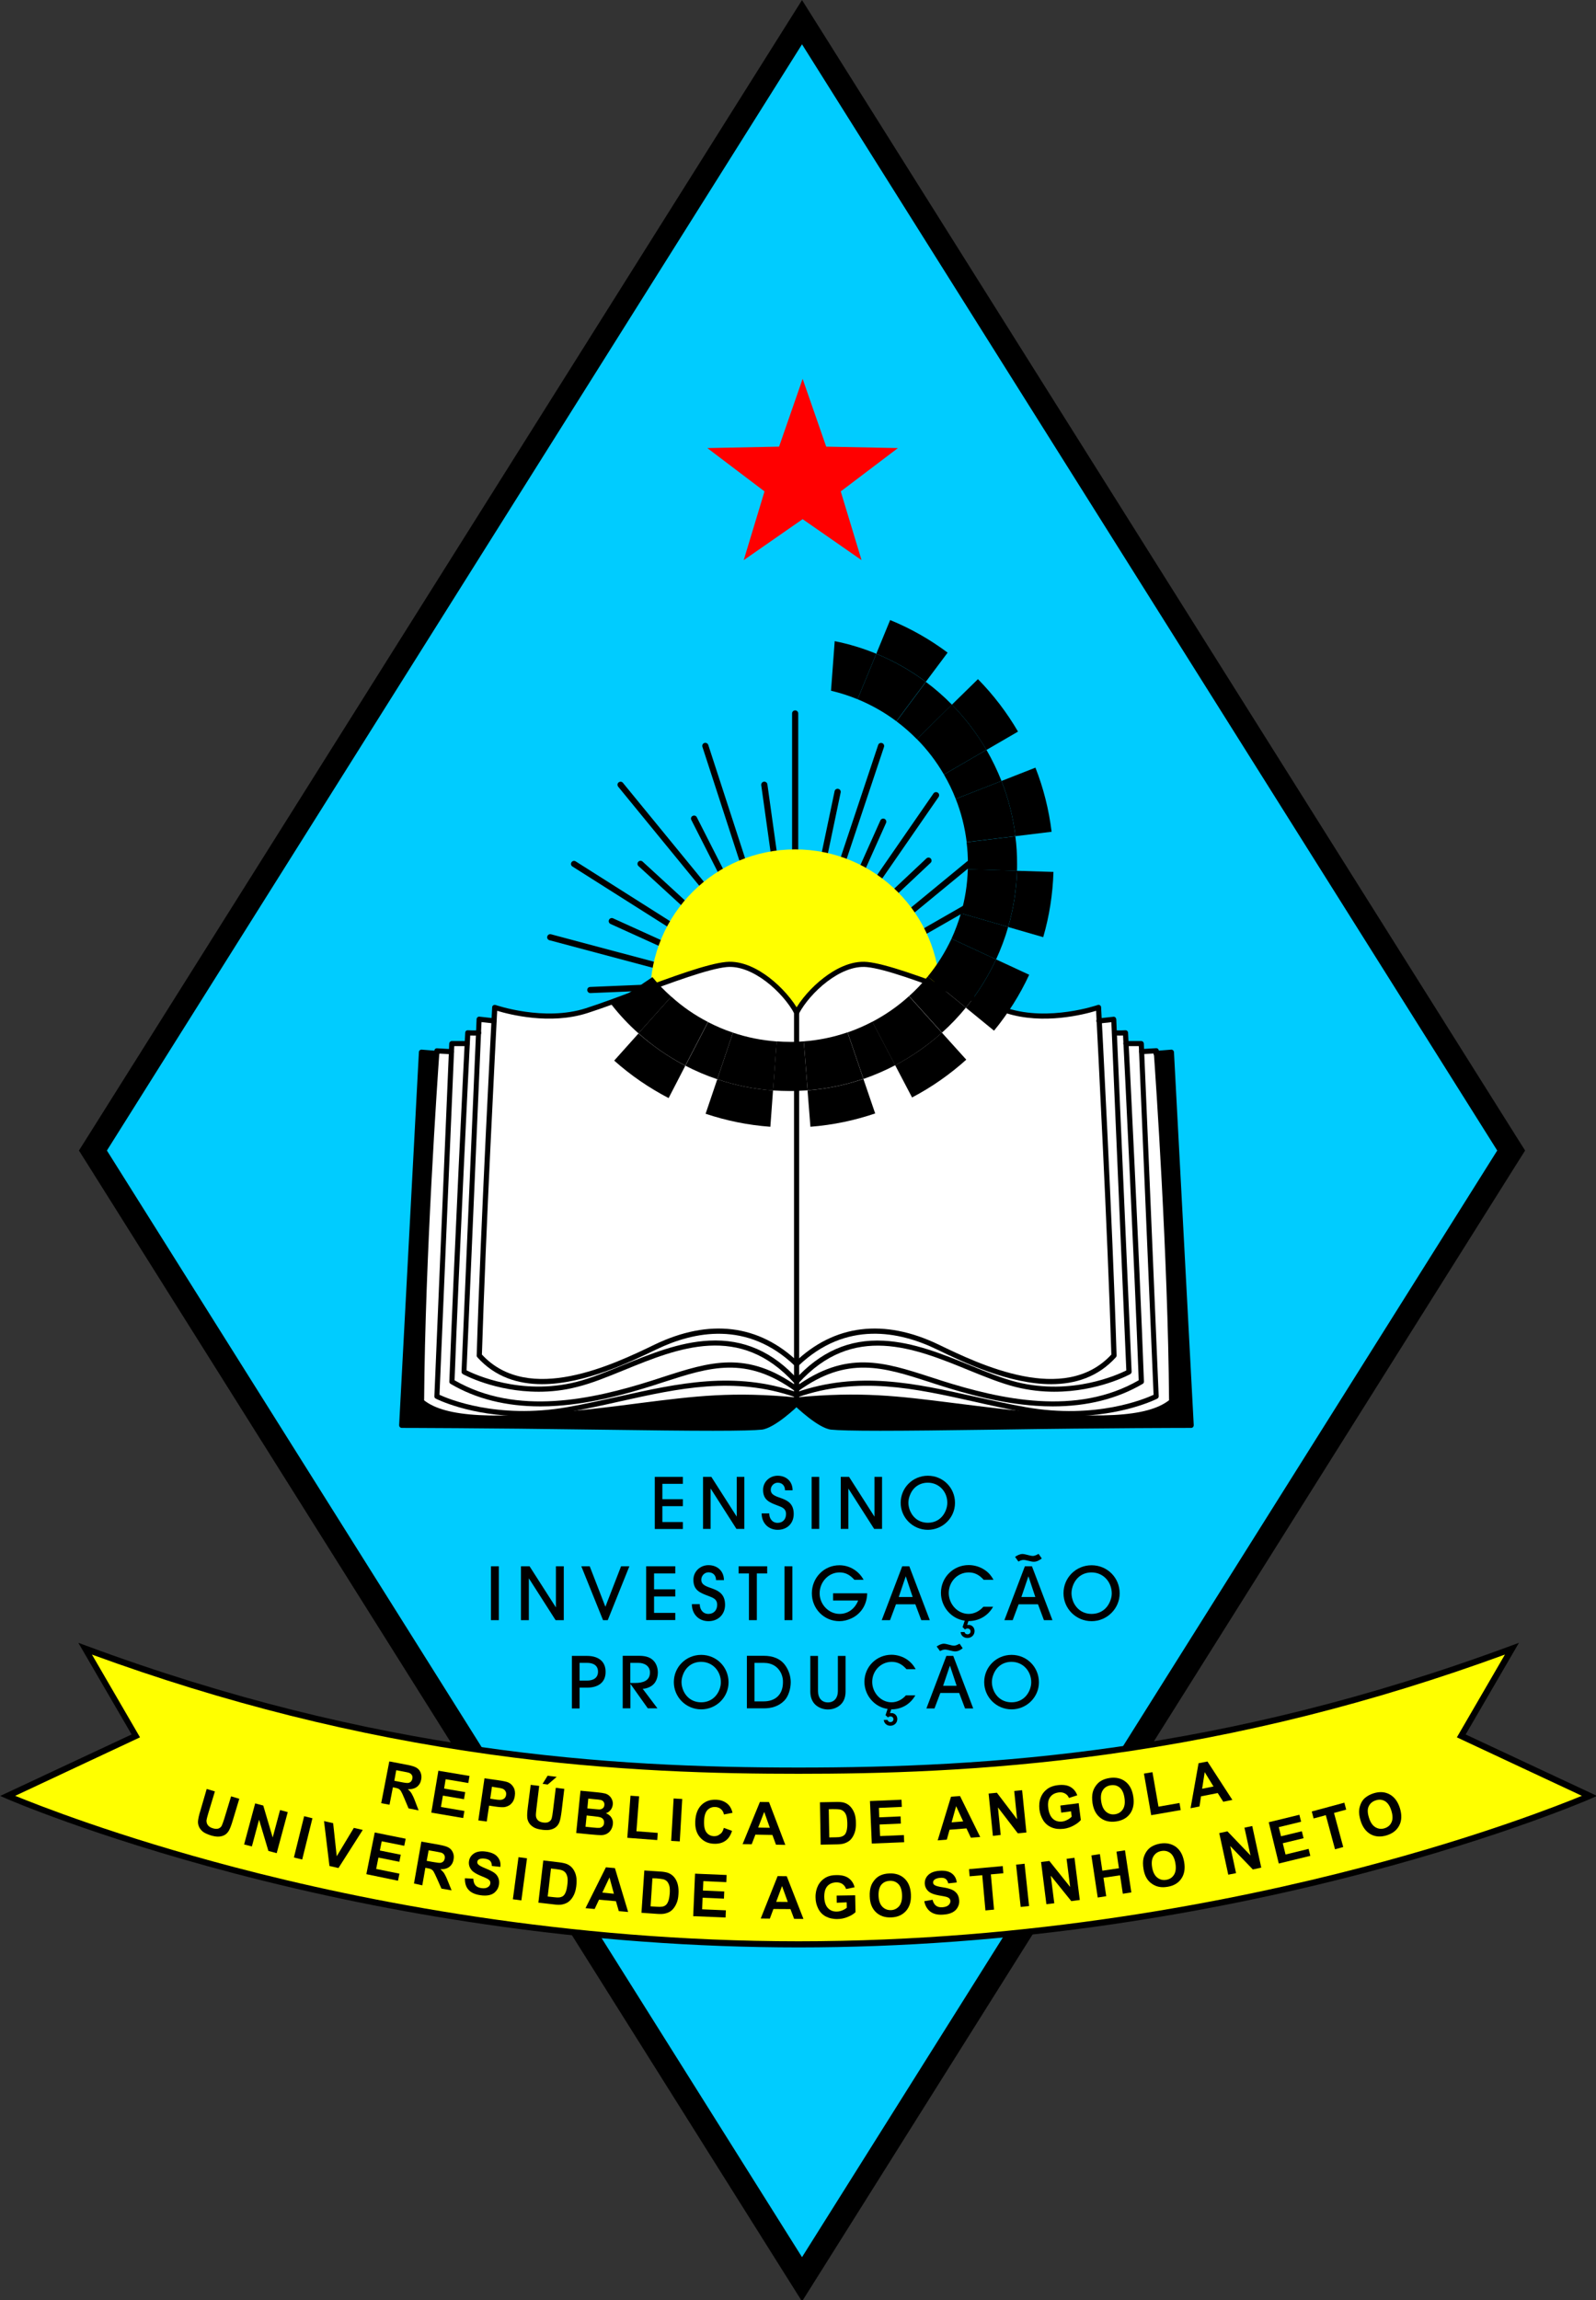 <?xml version="1.0" encoding="UTF-8"?>
<svg id="svg1456" width="245.083" height="353.146" version="1.1" viewBox="0 0 245.083 353.146" xmlns="http://www.w3.org/2000/svg" xmlns:cc="http://creativecommons.org/ns#" xmlns:rdf="http://www.w3.org/1999/02/22-rdf-syntax-ns#">
 <rect x="0" y="0" width="245.083" height="353.146" fill="#333333" stroke="none"/>
 <!-- Generator: Sketch 42 (36781) - http://www.bohemiancoding.com/sketch -->
 <g id="Symbols" transform="matrix(.667 0 0 .667 -74.793 -20.793)" fill="none" fill-rule="evenodd">
  <g id="logo-square">
   <g id="logo-plain" transform="translate(110,31)">
    <g id="logo-vector" transform="translate(2)">
     <g id="Group-2" fill-rule="nonzero">
      <g id="Container" transform="translate(18.164)">
       <polygon id="Fill" points="3.373 265 166.614 5.281 329.879 265 166.614 524.813" fill="#00ccff"/>
       <path id="Border" d="M 166.614,10.374 326.671,265 166.614,519.721 6.582,265 Z m 0,-10.185 -4.6,7.309 L 1.958,262.124 0.142,265 1.958,267.876 162.014,522.597 l 4.6,7.309 4.6,-7.309 L 331.271,267.876 333.087,265 331.271,262.124 171.214,7.497 Z" fill="#000000"/>
      </g>
      <g id="YelloBand" transform="translate(0,378.167)">
       <g id="Ribbon">
        <path id="Shape" d="m184 69.551c-104.007 0-182.089-34.162-182.089-34.162l29.511-13.816-11.653-20.087c69.33 25.651 125.309 28.08 164.232 28.08s94.925-2.428 164.232-28.08l-11.653 20.087 29.511 13.816s-78.106 34.162-182.089 34.162z" fill="#ffff00"/>
        <path id="path1152" d="m184 70.258c-23.755 0-48.123-1.792-72.421-5.352-19.438-2.829-38.899-6.79-57.795-11.765-32.2-8.464-51.945-17.022-52.157-17.117l-1.439-0.637 30.242-14.146-12.267-21.101 1.84 0.684c66.759 24.708 120.378 28.032 163.996 28.032s97.237-3.324 163.996-28.032l1.84-0.684-12.267 21.101 30.242 14.146-1.439 0.637c-0.189 0.094-19.957 8.653-52.157 17.117-18.919 4.975-38.357 8.912-57.795 11.765-24.297 3.56-48.666 5.352-72.421 5.352zm-180.367-34.893c5.119 2.098 23.377 9.313 50.506 16.433 29.629 7.78 76.195 17.046 129.838 17.046 53.619 0 100.209-9.266 129.838-17.046 27.152-7.12 45.41-14.335 50.506-16.433l-28.779-13.462 11.064-19.05c-30.525 11.152-60.578 18.696-91.835 23.011-28.331 3.914-52.723 4.432-70.816 4.432s-42.485-0.495-70.816-4.432c-31.233-4.338-61.286-11.859-91.835-23.011l11.064 19.05z" fill="#000000"/>
       </g>
       <g id="University" transform="translate(45.528,33.714)" fill="#000000">
        <path id="path1155" d="m2.194 0.071 1.887 0.566-1.533 5.069c-0.236 0.802-0.377 1.344-0.401 1.58-0.024 0.401 0.071 0.778 0.307 1.108 0.236 0.33 0.613 0.566 1.156 0.731s0.967 0.165 1.321 0.047c0.33-0.141 0.59-0.354 0.731-0.66 0.142-0.306 0.33-0.825 0.566-1.556l1.581-5.187 1.887 0.566-1.486 4.927c-0.33 1.132-0.637 1.91-0.873 2.334-0.236 0.424-0.543 0.778-0.92 1.014-0.377 0.236-0.826 0.377-1.345 0.424-0.519 0.047-1.156-0.047-1.887-0.259-0.896-0.283-1.533-0.589-1.934-0.919-0.401-0.354-0.684-0.731-0.849-1.132-0.165-0.401-0.236-0.802-0.212-1.202 0.047-0.566 0.212-1.391 0.543-2.428z"/>
        <polygon id="polygon1157" points="17.386 11.246 19.084 4.927 20.853 5.399 18.306 14.853 16.395 14.335 14.248 7.144 12.597 13.297 10.804 12.849 13.352 3.395 15.215 3.89"/>
        <polygon id="polygon1159" points="24.628 6.342 26.538 6.814 24.179 16.315 22.269 15.843"/>
        <polygon id="polygon1161" points="32.53 18.272 30.454 17.8 29.204 7.474 31.304 7.945 32.129 15.56 36.069 9.03 38.121 9.501"/>
        <polygon id="polygon1163" points="40.881 10.091 48.005 11.529 47.675 13.156 42.485 12.118 42.061 14.24 46.873 15.207 46.543 16.834 41.73 15.867 41.211 18.484 46.566 19.569 46.236 21.195 38.947 19.686"/>
        <path id="path1165" d="m49.916 21.832 1.698-9.643 4.105 0.731c1.038 0.189 1.769 0.401 2.194 0.66 0.448 0.259 0.755 0.637 0.967 1.132s0.259 1.014 0.142 1.603c-0.118 0.731-0.448 1.273-0.944 1.674-0.519 0.401-1.203 0.589-2.076 0.566 0.377 0.33 0.684 0.66 0.896 0.99 0.212 0.354 0.495 0.919 0.826 1.768l0.849 2.098-2.335-0.401-1.038-2.334c-0.377-0.849-0.637-1.367-0.778-1.603-0.142-0.236-0.33-0.401-0.519-0.495-0.189-0.118-0.519-0.212-0.967-0.283l-0.401-0.071-0.708 4.032zm2.925-5.21 1.439 0.259c0.944 0.165 1.533 0.236 1.769 0.189 0.236-0.047 0.448-0.141 0.613-0.306 0.165-0.165 0.283-0.401 0.33-0.684 0.047-0.33 0.024-0.613-0.118-0.825-0.142-0.236-0.354-0.401-0.661-0.519-0.165-0.047-0.637-0.141-1.415-0.283l-1.51-0.259z"/>
        <path id="path1167" d="m61.64 20.629 1.934 0.094c0.024 0.66 0.189 1.155 0.472 1.509 0.307 0.354 0.755 0.566 1.345 0.66 0.637 0.094 1.132 0.024 1.486-0.189 0.354-0.212 0.566-0.495 0.613-0.872 0.024-0.236 0-0.424-0.118-0.613-0.118-0.189-0.33-0.354-0.637-0.519-0.212-0.118-0.708-0.33-1.51-0.66-1.014-0.424-1.698-0.849-2.052-1.297-0.519-0.613-0.708-1.32-0.59-2.075 0.071-0.495 0.283-0.943 0.637-1.32 0.354-0.377 0.802-0.66 1.368-0.802s1.203-0.165 1.958-0.047c1.227 0.189 2.099 0.589 2.618 1.226 0.543 0.637 0.755 1.391 0.637 2.287l-1.958-0.212c0-0.519-0.142-0.896-0.377-1.155-0.236-0.259-0.637-0.424-1.179-0.519-0.566-0.094-1.038-0.047-1.392 0.141-0.236 0.118-0.354 0.306-0.401 0.542-0.024 0.236 0.024 0.448 0.212 0.637 0.212 0.236 0.778 0.542 1.698 0.919s1.581 0.707 2.005 1.014c0.425 0.306 0.731 0.684 0.92 1.155 0.189 0.448 0.236 0.99 0.142 1.603-0.094 0.566-0.307 1.061-0.708 1.485-0.377 0.448-0.873 0.731-1.463 0.872-0.59 0.141-1.321 0.165-2.17 0.024-1.227-0.189-2.123-0.613-2.689-1.273-0.566-0.637-0.826-1.509-0.802-2.617z"/>
        <polygon id="polygon1169" points="73.977 15.773 75.935 16.032 74.638 25.722 72.68 25.463"/>
        <path id="path1171" d="m79.686 16.527 3.586 0.424c0.802 0.094 1.415 0.236 1.84 0.401 0.543 0.236 1.014 0.589 1.368 1.061s0.613 1.037 0.755 1.674c0.142 0.637 0.165 1.415 0.047 2.334-0.094 0.802-0.283 1.485-0.543 2.028-0.33 0.684-0.731 1.202-1.25 1.603-0.377 0.283-0.873 0.495-1.463 0.613-0.448 0.094-1.038 0.094-1.769 0l-3.704-0.424zm1.769 1.863-0.755 6.436 1.463 0.165c0.543 0.071 0.944 0.071 1.203 0.047 0.33-0.047 0.613-0.141 0.849-0.306 0.236-0.165 0.448-0.448 0.613-0.872 0.189-0.424 0.307-1.014 0.401-1.768 0.094-0.754 0.094-1.344 0-1.745-0.094-0.424-0.236-0.754-0.448-1.014-0.212-0.259-0.495-0.448-0.849-0.566-0.259-0.094-0.802-0.189-1.604-0.283z"/>
        <path id="path1173" d="m99.218 28.386-2.147-0.189-0.661-2.287-3.892-0.354-1.014 2.145-2.099-0.189 4.694-9.407 2.076 0.189zm-3.279-4.197-1.014-3.749-1.651 3.489z"/>
        <path id="path1175" d="m102.946 18.838 3.609 0.236c0.802 0.047 1.439 0.165 1.84 0.306 0.566 0.212 1.038 0.542 1.415 0.99 0.377 0.448 0.661 1.014 0.826 1.65 0.165 0.637 0.236 1.415 0.165 2.334-0.047 0.802-0.189 1.485-0.448 2.051-0.283 0.684-0.684 1.25-1.156 1.65-0.354 0.306-0.849 0.542-1.439 0.684-0.448 0.118-1.038 0.141-1.769 0.094l-3.704-0.259zm1.864 1.792-0.425 6.46 1.463 0.094c0.543 0.047 0.944 0.024 1.203-0.024 0.33-0.047 0.59-0.165 0.826-0.354 0.212-0.165 0.425-0.472 0.59-0.919 0.165-0.424 0.259-1.014 0.33-1.768 0.047-0.754 0.024-1.344-0.094-1.745-0.118-0.424-0.283-0.731-0.495-0.99-0.236-0.236-0.519-0.424-0.873-0.519-0.283-0.071-0.802-0.141-1.604-0.212z"/>
        <polygon id="polygon1177" points="114.623 19.569 121.888 19.875 121.817 21.525 116.533 21.29 116.439 23.459 121.346 23.671 121.275 25.321 116.368 25.109 116.25 27.773 121.723 28.009 121.652 29.659 114.198 29.353"/>
        <path id="path1179" d="m139.581 29.989-2.147-0.024-0.849-2.24-3.916-0.024-0.826 2.216-2.099-0.024 3.892-9.761 2.099 0.024zm-3.609-3.914-1.321-3.654-1.345 3.631z"/>
        <path id="path1181" d="m147.247 26.264-0.024-1.65 4.27-0.071 0.071 3.89c-0.401 0.401-0.991 0.778-1.769 1.085-0.778 0.33-1.581 0.495-2.383 0.495-1.014 0.024-1.911-0.189-2.689-0.589-0.778-0.424-1.345-1.014-1.746-1.815-0.401-0.802-0.613-1.65-0.613-2.593-0.024-1.014 0.189-1.933 0.59-2.735 0.425-0.802 1.038-1.415 1.84-1.863 0.613-0.33 1.392-0.519 2.335-0.519 1.227-0.024 2.17 0.212 2.854 0.707s1.156 1.202 1.368 2.098l-1.958 0.401c-0.142-0.472-0.425-0.849-0.802-1.132-0.377-0.283-0.873-0.401-1.439-0.401-0.873 0.024-1.557 0.306-2.052 0.849-0.495 0.566-0.731 1.367-0.731 2.452 0.024 1.155 0.307 2.028 0.826 2.593 0.519 0.566 1.203 0.849 2.052 0.825 0.425 0 0.826-0.094 1.25-0.259 0.425-0.165 0.778-0.377 1.062-0.613l-0.024-1.25z"/>
        <path id="path1183" d="m154.843 24.85c-0.047-0.99 0.071-1.839 0.33-2.523 0.189-0.519 0.495-0.967 0.849-1.391 0.377-0.424 0.778-0.731 1.227-0.943 0.59-0.283 1.297-0.448 2.099-0.472 1.439-0.071 2.618 0.33 3.515 1.179 0.896 0.849 1.392 2.075 1.463 3.678 0.071 1.58-0.307 2.829-1.132 3.772-0.826 0.919-1.958 1.438-3.373 1.485-1.463 0.071-2.642-0.33-3.538-1.179-0.896-0.849-1.392-2.051-1.439-3.607zm2.029-0.141c0.047 1.108 0.354 1.933 0.873 2.476 0.543 0.542 1.203 0.802 1.982 0.778 0.778-0.024 1.415-0.354 1.911-0.943 0.472-0.589 0.684-1.462 0.637-2.593-0.047-1.132-0.33-1.957-0.849-2.476-0.519-0.519-1.179-0.778-2.005-0.731-0.826 0.047-1.463 0.354-1.934 0.919-0.448 0.589-0.661 1.438-0.613 2.57z"/>
        <path id="path1185" d="m167.393 25.911 1.911-0.33c0.165 0.637 0.425 1.085 0.802 1.367s0.873 0.401 1.463 0.354c0.637-0.047 1.109-0.212 1.415-0.495 0.307-0.283 0.448-0.613 0.425-0.967-0.024-0.236-0.094-0.424-0.236-0.566-0.142-0.141-0.401-0.283-0.731-0.377-0.236-0.071-0.778-0.165-1.604-0.306-1.085-0.189-1.84-0.472-2.288-0.802-0.637-0.495-0.991-1.132-1.038-1.91-0.024-0.495 0.071-0.967 0.33-1.415 0.259-0.448 0.637-0.802 1.156-1.085 0.519-0.259 1.156-0.424 1.911-0.472 1.227-0.094 2.17 0.118 2.831 0.613 0.661 0.495 1.038 1.179 1.132 2.075l-1.958 0.212c-0.118-0.495-0.33-0.849-0.613-1.037-0.283-0.212-0.708-0.283-1.274-0.236-0.566 0.047-1.014 0.189-1.321 0.448-0.189 0.165-0.283 0.377-0.283 0.637 0.024 0.236 0.118 0.424 0.33 0.566 0.259 0.189 0.873 0.377 1.864 0.519 0.991 0.141 1.698 0.354 2.17 0.566 0.472 0.212 0.849 0.519 1.156 0.919 0.283 0.401 0.448 0.919 0.495 1.532 0.047 0.566-0.071 1.085-0.354 1.603-0.283 0.519-0.684 0.896-1.25 1.179-0.543 0.283-1.25 0.448-2.099 0.495-1.227 0.094-2.194-0.141-2.902-0.66-0.708-0.519-1.227-1.344-1.439-2.428z"/>
        <polygon id="polygon1187" points="185.604 19.474 182.726 19.734 183.457 27.844 181.476 28.032 180.745 19.922 177.843 20.181 177.702 18.531 185.463 17.824"/>
        <polygon id="polygon1189" points="188.529 17.494 190.487 17.282 191.525 27.019 189.591 27.231"/>
        <polygon id="polygon1191" points="200.985 22.633 200.159 16.15 201.975 15.914 203.202 25.628 201.244 25.887 196.526 20.04 197.328 26.382 195.512 26.594 194.285 16.881 196.196 16.645"/>
        <polygon id="polygon1193" points="205.868 15.372 207.826 15.065 208.392 18.885 212.213 18.319 211.647 14.5 213.605 14.193 215.068 23.883 213.11 24.19 212.473 19.946 208.651 20.512 209.288 24.755 207.33 25.062"/>
        <path id="path1195" d="m217.875 18.531c-0.165-0.99-0.165-1.839 0-2.546 0.142-0.519 0.354-1.014 0.661-1.485 0.307-0.448 0.684-0.825 1.085-1.085 0.566-0.354 1.227-0.613 2.005-0.754 1.415-0.259 2.642 0 3.656 0.707 1.014 0.731 1.651 1.886 1.934 3.442 0.283 1.556 0.071 2.853-0.613 3.867-0.684 1.037-1.746 1.674-3.161 1.91-1.439 0.259-2.642 0.024-3.656-0.707-1.014-0.684-1.651-1.792-1.911-3.348zm1.982-0.401c0.189 1.085 0.59 1.886 1.203 2.358 0.613 0.472 1.297 0.637 2.076 0.495 0.778-0.141 1.368-0.519 1.769-1.179 0.401-0.66 0.495-1.532 0.307-2.641s-0.59-1.886-1.156-2.334c-0.59-0.448-1.274-0.613-2.076-0.472s-1.392 0.542-1.793 1.179c-0.401 0.637-0.519 1.485-0.33 2.593z"/>
        <polygon id="polygon1197" points="242.503 15.372 241.111 8.983 242.904 8.605 244.979 18.177 243.045 18.602 237.832 13.203 239.176 19.451 237.384 19.804 235.308 10.232 237.195 9.831"/>
        <polygon id="polygon1199" points="246.702 7.733 253.755 6.012 254.156 7.615 249.013 8.865 249.532 10.963 254.321 9.808 254.722 11.411 249.933 12.566 250.57 15.16 255.878 13.863 256.279 15.466 249.013 17.234"/>
        <polygon id="polygon1201" points="264.535 4.833 261.728 5.588 263.851 13.439 261.964 13.957 259.841 6.106 257.034 6.861 256.609 5.258 264.111 3.23"/>
        <path id="path1203" d="m267.838 7.332c-0.283-0.943-0.401-1.792-0.307-2.523 0.071-0.542 0.236-1.061 0.472-1.556 0.259-0.495 0.566-0.896 0.967-1.202 0.519-0.424 1.156-0.754 1.911-0.99 1.392-0.424 2.618-0.33 3.704 0.283 1.085 0.613 1.864 1.674 2.335 3.206 0.448 1.509 0.401 2.829-0.165 3.914-0.566 1.108-1.533 1.863-2.902 2.287-1.392 0.424-2.642 0.33-3.704-0.259-1.085-0.613-1.864-1.674-2.312-3.159zm1.934-0.66c0.33 1.061 0.802 1.792 1.463 2.193s1.368 0.495 2.123 0.259 1.297-0.684 1.604-1.367c0.33-0.684 0.307-1.58-0.024-2.664-0.33-1.085-0.802-1.792-1.439-2.193-0.637-0.377-1.345-0.472-2.123-0.212-0.778 0.236-1.321 0.684-1.651 1.367-0.33 0.684-0.283 1.556 0.047 2.617z"/>
       </g>
       <g id="Country" transform="translate(87.754,27.349)" fill="#000000">
        <path id="path1206" d="m0.142 9.714 1.864-9.619 4.081 0.778c1.038 0.189 1.769 0.424 2.194 0.684 0.425 0.259 0.755 0.637 0.944 1.132 0.189 0.495 0.236 1.037 0.118 1.603-0.142 0.731-0.472 1.273-0.991 1.674-0.519 0.377-1.203 0.566-2.076 0.519 0.377 0.33 0.661 0.66 0.873 1.014 0.212 0.354 0.495 0.943 0.802 1.768l0.802 2.098-2.312-0.448-0.991-2.358c-0.354-0.849-0.613-1.391-0.755-1.603-0.142-0.236-0.307-0.401-0.495-0.519-0.189-0.118-0.519-0.212-0.967-0.306l-0.401-0.071-0.778 4.008zm3.019-5.163 1.439 0.283c0.92 0.189 1.51 0.259 1.769 0.212 0.236-0.024 0.448-0.141 0.613-0.306s0.283-0.401 0.33-0.684c0.071-0.33 0.024-0.589-0.118-0.825s-0.354-0.401-0.661-0.519c-0.142-0.047-0.613-0.165-1.415-0.306l-1.51-0.283z"/>
        <polygon id="polygon1208" points="13.305 2.24 20.476 3.442 20.193 5.069 14.979 4.197 14.626 6.342 19.485 7.167 19.202 8.794 14.343 7.969 13.894 10.586 19.296 11.505 19.013 13.132 11.677 11.883"/>
        <path id="path1210" d="m22.505 13.674 1.415-9.69 3.137 0.448c1.179 0.165 1.958 0.33 2.312 0.495 0.543 0.236 0.944 0.613 1.25 1.155s0.401 1.202 0.283 1.957c-0.094 0.589-0.259 1.085-0.543 1.462s-0.59 0.66-0.967 0.825c-0.377 0.189-0.731 0.283-1.085 0.306-0.472 0.024-1.156-0.024-2.052-0.165l-1.274-0.189-0.543 3.654zm3.137-7.757-0.401 2.758 1.062 0.165c0.778 0.118 1.297 0.141 1.581 0.071 0.283-0.071 0.495-0.189 0.684-0.377 0.189-0.189 0.283-0.424 0.33-0.731 0.047-0.354 0-0.66-0.189-0.919-0.165-0.259-0.425-0.448-0.731-0.542-0.236-0.071-0.684-0.165-1.392-0.259z"/>
        <path id="path1212" d="m34.559 5.493 1.958 0.236-0.637 5.258c-0.094 0.825-0.142 1.391-0.118 1.627 0.024 0.401 0.189 0.754 0.472 1.037s0.708 0.448 1.25 0.519c0.566 0.071 0.991 0 1.297-0.189 0.307-0.189 0.519-0.448 0.613-0.778 0.094-0.33 0.189-0.872 0.283-1.65l0.661-5.375 1.958 0.236-0.613 5.093c-0.142 1.155-0.307 1.98-0.472 2.452-0.165 0.472-0.401 0.849-0.731 1.155-0.33 0.306-0.731 0.519-1.25 0.66-0.495 0.141-1.132 0.165-1.911 0.071-0.92-0.118-1.628-0.306-2.076-0.589-0.448-0.283-0.802-0.589-1.038-0.967-0.236-0.377-0.377-0.754-0.425-1.155-0.071-0.566-0.024-1.391 0.118-2.499zm2.736-0.236 1.156-1.863 2.099 0.259-2.076 1.768z"/>
        <path id="path1214" d="m46.024 6.837 3.892 0.377c0.778 0.071 1.345 0.165 1.722 0.259 0.377 0.094 0.708 0.259 0.967 0.495 0.283 0.236 0.495 0.519 0.661 0.896 0.165 0.354 0.236 0.754 0.189 1.179-0.047 0.448-0.212 0.872-0.495 1.226s-0.637 0.613-1.085 0.754c0.566 0.236 1.014 0.566 1.274 1.014 0.283 0.448 0.401 0.943 0.33 1.509-0.047 0.448-0.189 0.872-0.425 1.273-0.236 0.401-0.566 0.707-0.944 0.919-0.377 0.212-0.826 0.33-1.368 0.33-0.33 0-1.132-0.047-2.383-0.165l-3.326-0.33zm1.415 5.706-0.259 2.593 1.816 0.189c0.708 0.071 1.156 0.094 1.345 0.071 0.307-0.024 0.543-0.141 0.755-0.33 0.212-0.189 0.33-0.448 0.354-0.802 0.024-0.283-0.024-0.542-0.142-0.754-0.118-0.212-0.307-0.377-0.566-0.495-0.259-0.118-0.826-0.212-1.722-0.306zm0.377-3.89-0.212 2.263 1.297 0.118c0.778 0.071 1.25 0.118 1.439 0.118 0.33 0 0.613-0.094 0.826-0.283 0.212-0.165 0.33-0.424 0.354-0.731 0.024-0.306-0.024-0.542-0.189-0.754-0.142-0.212-0.377-0.354-0.708-0.424-0.189-0.047-0.755-0.118-1.675-0.189z"/>
        <polygon id="polygon1216" points="57.535 7.992 59.517 8.134 58.904 16.173 63.81 16.551 63.692 18.201 56.804 17.682"/>
        <polygon id="polygon1218" points="67.467 8.629 69.448 8.747 68.882 18.508 66.901 18.39"/>
        <path id="path1220" d="m79.026 15.395 1.887 0.684c-0.33 1.061-0.849 1.839-1.557 2.31-0.708 0.495-1.581 0.707-2.642 0.66-1.297-0.047-2.359-0.542-3.161-1.462-0.802-0.919-1.179-2.145-1.109-3.702 0.071-1.627 0.543-2.876 1.415-3.749 0.873-0.872 2.005-1.273 3.373-1.226 1.203 0.047 2.147 0.448 2.878 1.179 0.425 0.448 0.731 1.061 0.92 1.839l-1.982 0.377c-0.094-0.519-0.33-0.919-0.684-1.226s-0.802-0.472-1.321-0.495c-0.731-0.024-1.321 0.212-1.793 0.707-0.472 0.495-0.731 1.344-0.778 2.499-0.047 1.226 0.142 2.122 0.566 2.664 0.425 0.542 0.991 0.825 1.698 0.849 0.519 0.024 0.991-0.118 1.368-0.448 0.448-0.236 0.731-0.754 0.92-1.462z"/>
        <path id="path1222" d="m93.179 19.309-2.147-0.047-0.826-2.24-3.916-0.071-0.849 2.216-2.099-0.024 3.987-9.714 2.099 0.024zm-3.562-3.937-1.297-3.654-1.392 3.607z"/>
        <path id="path1224" d="m101.153 9.501 3.609-0.071c0.826-0.024 1.439 0.024 1.864 0.141 0.566 0.165 1.085 0.448 1.486 0.872 0.401 0.424 0.731 0.943 0.967 1.556 0.236 0.613 0.354 1.391 0.354 2.31 0.024 0.802-0.071 1.509-0.259 2.098-0.236 0.707-0.566 1.297-1.014 1.745-0.33 0.33-0.802 0.613-1.368 0.802-0.425 0.141-1.014 0.236-1.746 0.236l-3.727 0.071zm2.029 1.603 0.118 6.484 1.486-0.024c0.543 0 0.944-0.047 1.203-0.118 0.33-0.094 0.59-0.236 0.802-0.424s0.377-0.519 0.495-0.943c0.118-0.424 0.189-1.037 0.165-1.792-0.024-0.754-0.094-1.344-0.236-1.745-0.142-0.401-0.33-0.707-0.59-0.943-0.236-0.212-0.543-0.377-0.92-0.448-0.283-0.047-0.826-0.071-1.628-0.071z"/>
        <polygon id="polygon1226" points="112.665 9.218 119.93 8.912 120.001 10.562 114.717 10.798 114.811 12.967 119.718 12.755 119.789 14.405 114.882 14.617 115 17.282 120.473 17.046 120.544 18.696 113.089 19.003"/>
        <path id="path1228" d="m138.047 17.494-2.147 0.165-1.014-2.145-3.892 0.306-0.637 2.287-2.099 0.165 3.067-10.044 2.076-0.165zm-3.916-3.584-1.628-3.513-1.038 3.725z"/>
        <polygon id="polygon1230" points="146.539 13.415 145.879 6.908 147.695 6.719 148.686 16.456 146.705 16.645 142.128 10.68 142.765 17.022 140.972 17.234 139.982 7.497 141.892 7.309"/>
        <path id="path1232" d="m156.707 11.883-0.212-1.627 4.223-0.542 0.495 3.867c-0.354 0.448-0.92 0.872-1.651 1.273-0.731 0.401-1.51 0.66-2.312 0.754-1.014 0.118-1.934 0.024-2.736-0.306-0.802-0.33-1.463-0.872-1.934-1.603-0.472-0.754-0.778-1.58-0.896-2.523-0.118-1.014-0.024-1.933 0.307-2.782 0.33-0.849 0.873-1.509 1.628-2.051 0.59-0.401 1.345-0.66 2.265-0.778 1.203-0.141 2.17-0.024 2.925 0.401 0.731 0.424 1.274 1.061 1.581 1.933l-1.911 0.613c-0.189-0.472-0.495-0.802-0.92-1.037-0.425-0.236-0.896-0.306-1.463-0.236-0.849 0.118-1.51 0.472-1.934 1.061-0.448 0.613-0.59 1.438-0.448 2.523 0.142 1.155 0.519 1.98 1.085 2.499 0.59 0.519 1.297 0.707 2.123 0.613 0.401-0.047 0.802-0.189 1.203-0.401 0.401-0.212 0.731-0.448 0.991-0.731l-0.165-1.226z"/>
        <path id="path1234" d="m163.902 9.69c-0.142-0.99-0.118-1.839 0.071-2.546 0.142-0.519 0.377-1.014 0.708-1.462s0.684-0.802 1.109-1.061c0.566-0.354 1.25-0.589 2.029-0.707 1.415-0.212 2.642 0.047 3.633 0.802s1.604 1.91 1.84 3.489c0.236 1.556 0 2.853-0.708 3.867-0.708 1.014-1.793 1.627-3.208 1.839-1.439 0.212-2.642-0.047-3.633-0.802-0.991-0.754-1.604-1.886-1.84-3.419zm2.005-0.377c0.165 1.085 0.543 1.886 1.132 2.381 0.59 0.495 1.274 0.684 2.052 0.566 0.778-0.118 1.368-0.495 1.793-1.132 0.425-0.637 0.543-1.509 0.377-2.641-0.165-1.108-0.543-1.91-1.109-2.381-0.566-0.472-1.25-0.637-2.052-0.519-0.802 0.118-1.415 0.495-1.816 1.132-0.425 0.613-0.543 1.485-0.377 2.593z"/>
        <polygon id="polygon1236" points="175.744 2.9 177.702 2.57 179.093 10.515 183.929 9.666 184.212 11.293 177.418 12.472"/>
        <path id="path1238" d="m196.102 8.959-2.099 0.424-1.274-2.004-3.845 0.754-0.354 2.334-2.052 0.401 1.84-10.35 2.052-0.401zm-4.341-3.089-2.029-3.301-0.59 3.819z"/>
       </g>
      </g>
      <g id="Slogan" transform="translate(112.995,339.738)" fill="#000000">
       <g id="Production" transform="translate(18.636,38.665)">
        <path id="path1242" d="m3.68 10.232h-1.746v4.786h-1.769v-12.095h3.491c2.383 0 4.27 1.085 4.27 3.654 0.024 2.57-1.864 3.654-4.246 3.654zm0-5.706h-1.746v4.079h1.746c1.345 0 2.501-0.566 2.501-2.051s-1.156-2.028-2.501-2.028z"/>
        <path id="path1244" d="m17.645 10.256c-0.354 0.141-0.778 0.236-1.179 0.236l3.397 4.503h-2.217l-3.987-5.611h-0.024v5.611h-1.769v-12.095h3.751c1.156 0 2.383 0.189 3.232 1.014 0.778 0.731 1.109 1.815 1.109 2.853-0.024 1.65-0.755 2.947-2.312 3.489zm-2.17-5.729h-1.864v4.621h1.203c1.581 0 3.326-0.448 3.326-2.381 0.024-1.509-1.25-2.24-2.666-2.24z"/>
        <path id="path1246" d="m29.935 15.23c-3.468 0-6.298-2.806-6.298-6.271 0-3.489 2.807-6.271 6.298-6.271 3.538 0 6.298 2.806 6.298 6.319 0 3.442-2.831 6.224-6.298 6.224zm0-10.94c-1.887 0-3.373 1.014-4.105 2.735-0.259 0.613-0.425 1.25-0.425 1.933 0 0.66 0.165 1.344 0.425 1.957 0.755 1.698 2.241 2.688 4.105 2.688 2.005 0 3.538-1.155 4.223-2.994 0.189-0.519 0.307-1.061 0.307-1.627 0-2.546-1.887-4.692-4.529-4.692z"/>
        <path id="path1248" d="m49.043 13.25c-1.321 1.297-2.902 1.745-4.718 1.745h-3.869v-12.095h3.916c1.958 0 3.774 0.589 4.93 2.216 0.778 1.085 1.25 2.499 1.25 3.867 0 1.415-0.495 3.254-1.51 4.267zm-0.613-6.106c-0.731-1.745-2.217-2.617-4.081-2.617h-2.147v8.865h2.099c2.76 0 4.458-1.603 4.458-4.409 0.024-0.613-0.094-1.25-0.33-1.839z"/>
        <path id="path1250" d="m61.947 14.217c-0.778 0.684-1.793 1.037-2.831 1.037-1.038 0-2.052-0.354-2.831-1.037-0.896-0.802-1.227-1.933-1.227-3.112v-8.181h1.769v8.134c0 1.438 0.778 2.57 2.288 2.57 1.51 0 2.288-1.132 2.288-2.57v-8.134h1.769v8.181c0 1.179-0.307 2.31-1.227 3.112z"/>
        <path id="path1252" d="m77.209 5.988c-0.92-1.037-1.958-1.698-3.397-1.698-2.548 0-4.506 2.098-4.506 4.621 0 2.452 1.958 4.692 4.458 4.692 1.274 0 2.477-0.637 3.303-1.603h2.17c-1.156 2.051-3.185 3.23-5.544 3.23l-0.283 0.872c0.142-0.024 0.236-0.024 0.33-0.024 0.778 0 1.345 0.613 1.345 1.367 0 0.919-0.708 1.556-1.604 1.556-0.802 0-1.439-0.542-1.51-1.344h0.873c0.071 0.33 0.354 0.495 0.661 0.495 0.401 0 0.684-0.259 0.684-0.66s-0.307-0.637-0.684-0.637c-0.212 0-0.401 0.071-0.566 0.236l-0.566-0.519 0.472-1.438c-3.067-0.448-5.331-3.183-5.331-6.248 0-3.466 2.784-6.224 6.228-6.224 1.297 0 2.642 0.424 3.704 1.179 0.849 0.613 1.368 1.25 1.864 2.145h-2.099z"/>
        <path id="path1254" d="m90.679 15.018-1.345-3.56h-4.341l-1.345 3.56h-1.864l4.6-12.095h1.581l4.6 12.095zm-2.288-13.132c-0.637 0-1.698-0.424-2.312-0.424-0.448 0-0.778 0.165-1.156 0.354l-0.778-1.061c0.519-0.33 1.062-0.637 1.675-0.637 0.613 0 1.698 0.448 2.312 0.448 0.472 0 0.896-0.259 1.297-0.448l0.708 1.037c-0.472 0.401-1.062 0.731-1.746 0.731zm-1.179 3.301h-0.024l-1.557 4.621h3.114z"/>
        <path id="path1256" d="m101.389 15.23c-3.468 0-6.298-2.806-6.298-6.271 0-3.489 2.807-6.271 6.298-6.271 3.538 0 6.298 2.806 6.298 6.319 0 3.442-2.854 6.224-6.298 6.224zm0-10.94c-1.887 0-3.373 1.014-4.105 2.735-0.259 0.613-0.425 1.25-0.425 1.933 0 0.66 0.165 1.344 0.425 1.957 0.755 1.698 2.241 2.688 4.105 2.688 2.005 0 3.538-1.155 4.223-2.994 0.189-0.519 0.307-1.061 0.307-1.627 0-2.546-1.887-4.692-4.529-4.692z"/>
       </g>
       <g id="Research" transform="translate(0,17.918)">
        <polygon id="polygon1259" points="0.165 3.041 1.982 3.041 1.982 15.443 0.165 15.443"/>
        <polygon id="polygon1261" points="8.917 5.847 8.893 5.847 8.893 15.443 7.077 15.443 7.077 3.041 9.058 3.041 15.097 12.472 15.121 12.472 15.121 3.041 16.937 3.041 16.937 15.443 15.05 15.443"/>
        <polygon id="polygon1263" points="32.035 3.041 27.057 15.443 25.972 15.443 20.971 3.041 22.906 3.041 26.515 12.354 30.124 3.041"/>
        <polygon id="polygon1265" points="35.904 15.443 35.904 3.041 42.603 3.041 42.603 4.692 37.72 4.692 37.72 8.346 42.603 8.346 42.603 9.996 37.72 9.996 37.72 13.769 42.603 13.769 42.603 15.419 35.904 15.419"/>
        <path id="path1267" d="m50.246 15.678c-2.265 0-3.822-1.65-3.822-3.914h1.816c0 1.202 0.708 2.24 2.005 2.24 1.25 0 2.005-0.896 2.005-2.098 0-1.32-0.967-1.627-2.005-2.028-1.934-0.731-3.468-1.297-3.468-3.725 0-1.933 1.581-3.371 3.468-3.371 2.052 0 3.562 1.367 3.562 3.442h-1.816c0-1.061-0.661-1.792-1.746-1.792-0.896 0-1.651 0.778-1.651 1.698 0 2.641 5.473 1.061 5.473 5.776 0 2.24-1.604 3.772-3.822 3.772z"/>
        <polygon id="polygon1269" points="57.182 3.041 63.763 3.041 63.763 4.692 61.381 4.692 61.381 15.443 59.564 15.443 59.564 4.692 57.182 4.692"/>
        <polygon id="polygon1271" points="67.75 3.041 69.566 3.041 69.566 15.443 67.75 15.443"/>
        <path id="path1273" d="m83.083 15.065c-0.849 0.377-1.769 0.613-2.689 0.613-3.562 0-6.346-2.876-6.346-6.413 0-3.56 2.76-6.46 6.346-6.46 2.335 0 4.458 1.297 5.567 3.348h-2.123c-0.92-1.037-1.958-1.698-3.397-1.698-2.618 0-4.6 2.263-4.6 4.81 0 2.523 2.052 4.739 4.6 4.739 1.982 0 3.562-1.25 4.27-3.089h-5.779v-1.65h7.855c-0.047 2.546-1.368 4.739-3.704 5.8z"/>
        <path id="path1275" d="m99.242 15.443-1.368-3.654h-4.458l-1.368 3.654h-1.911l4.718-12.401h1.628l4.718 12.401zm-3.562-10.067h-0.024l-1.604 4.739h3.208z"/>
        <path id="path1277" d="m113.655 6.201c-0.944-1.061-2.005-1.745-3.491-1.745-2.618 0-4.6 2.169-4.6 4.739 0 2.523 2.005 4.81 4.576 4.81 1.297 0 2.548-0.66 3.397-1.65h2.241c-1.179 2.098-3.279 3.301-5.685 3.301l-0.283 0.896c0.142-0.024 0.259-0.024 0.33-0.024 0.778 0 1.368 0.613 1.368 1.415 0 0.943-0.731 1.603-1.651 1.603-0.826 0-1.486-0.542-1.557-1.367h0.896c0.071 0.33 0.354 0.519 0.684 0.519 0.401 0 0.708-0.259 0.708-0.684 0-0.401-0.33-0.66-0.708-0.66-0.212 0-0.425 0.094-0.566 0.236l-0.566-0.542 0.495-1.485c-3.161-0.448-5.473-3.254-5.473-6.413 0-3.56 2.854-6.389 6.393-6.389 1.321 0 2.713 0.424 3.798 1.202 0.873 0.613 1.392 1.273 1.911 2.193h-2.217z"/>
        <path id="path1279" d="m127.479 15.443-1.368-3.654h-4.458l-1.368 3.654h-1.911l4.718-12.401h1.628l4.718 12.401zm-2.335-13.439c-0.661 0-1.746-0.424-2.359-0.424-0.448 0-0.778 0.165-1.179 0.377l-0.778-1.085c0.519-0.33 1.085-0.66 1.722-0.66 0.637 0 1.746 0.448 2.359 0.448 0.495 0 0.92-0.259 1.345-0.472l0.731 1.061c-0.543 0.401-1.156 0.754-1.84 0.754zm-1.227 3.371h-0.024l-1.604 4.739h3.208z"/>
        <path id="path1281" d="m138.448 15.678c-3.562 0-6.464-2.876-6.464-6.436 0-3.584 2.878-6.436 6.464-6.436 3.633 0 6.464 2.876 6.464 6.46 0 3.536-2.925 6.413-6.464 6.413zm0-11.222c-1.934 0-3.444 1.037-4.199 2.806-0.259 0.613-0.425 1.297-0.425 1.98 0 0.684 0.165 1.367 0.425 2.004 0.778 1.745 2.288 2.758 4.199 2.758 2.052 0 3.633-1.179 4.317-3.065 0.212-0.519 0.33-1.085 0.33-1.65 0-2.617-1.934-4.833-4.647-4.833z"/>
       </g>
       <g id="Teaching" transform="translate(37.744)">
        <polygon id="polygon1284" points="0.142 12.354 0.142 0.377 6.605 0.377 6.605 1.98 1.887 1.98 1.887 5.517 6.605 5.517 6.605 7.12 1.887 7.12 1.887 10.774 6.605 10.774 6.605 12.378 0.142 12.378"/>
        <polygon id="polygon1286" points="13.022 3.089 12.998 3.089 12.998 12.354 11.252 12.354 11.252 0.377 13.163 0.377 18.99 9.501 19.013 9.501 19.013 0.377 20.759 0.377 20.759 12.354 18.943 12.354"/>
        <path id="path1288" d="m28.449 12.566c-2.194 0-3.704-1.603-3.704-3.772h1.746c0 1.155 0.684 2.169 1.934 2.169 1.203 0 1.934-0.849 1.934-2.028 0-1.273-0.92-1.58-1.934-1.957-1.864-0.707-3.35-1.273-3.35-3.607 0-1.863 1.533-3.254 3.35-3.254 2.005 0 3.444 1.32 3.444 3.348h-1.746c0-1.037-0.637-1.745-1.675-1.745-0.873 0-1.604 0.754-1.604 1.627 0 2.546 5.284 1.014 5.284 5.564 0 2.193-1.533 3.654-3.68 3.654z"/>
        <polygon id="polygon1290" points="36.257 0.377 38.003 0.377 38.003 12.354 36.257 12.354"/>
        <polygon id="polygon1292" points="44.726 3.089 44.703 3.089 44.703 12.354 42.957 12.354 42.957 0.377 44.868 0.377 50.694 9.501 50.718 9.501 50.718 0.377 52.464 0.377 52.464 12.354 50.647 12.354"/>
        <path id="path1294" d="m63.008 12.566c-3.444 0-6.251-2.782-6.251-6.224 0-3.466 2.784-6.224 6.251-6.224 3.491 0 6.251 2.758 6.251 6.248 0 3.442-2.831 6.201-6.251 6.201zm0-10.845c-1.864 0-3.35 1.014-4.057 2.711-0.259 0.589-0.425 1.25-0.425 1.91 0 0.66 0.165 1.32 0.425 1.933 0.755 1.674 2.217 2.664 4.057 2.664 1.982 0 3.491-1.132 4.175-2.971 0.189-0.495 0.307-1.061 0.307-1.603 0.024-2.523-1.864-4.645-4.482-4.645z"/>
       </g>
      </g>
      <g id="Sun" transform="translate(125.969,163.621)">
       <g id="Sunrays" fill="#000000">
        <path id="path1298" d="m57.229 66.109c-0.047 0-0.094 0-0.142-0.024-0.377-0.071-0.637-0.448-0.543-0.849l9.766-46.564c0.071-0.377 0.448-0.637 0.849-0.542 0.377 0.071 0.637 0.448 0.543 0.849l-9.766 46.564c-0.094 0.354-0.377 0.566-0.708 0.566z"/>
        <path id="path1300" d="m63.551 49.298c-0.071 0-0.142-0.024-0.212-0.047-0.377-0.118-0.566-0.519-0.448-0.896l13.446-40.316c0.118-0.377 0.519-0.566 0.896-0.448 0.377 0.118 0.566 0.519 0.448 0.896l-13.446 40.316c-0.094 0.306-0.377 0.495-0.684 0.495z"/>
        <path id="path1302" d="m66.971 49.911c-0.094 0-0.189-0.024-0.283-0.071-0.354-0.165-0.519-0.589-0.354-0.943l10.521-23.506c0.165-0.354 0.59-0.519 0.944-0.354 0.354 0.165 0.519 0.589 0.354 0.943l-10.521 23.506c-0.118 0.283-0.377 0.424-0.661 0.424z"/>
        <path id="path1304" d="m69.189 49.911c-0.142 0-0.283-0.047-0.401-0.118-0.33-0.212-0.401-0.66-0.189-0.99l20.476-29.612c0.212-0.33 0.661-0.401 0.991-0.189s0.401 0.66 0.189 0.99l-20.476 29.612c-0.142 0.212-0.377 0.306-0.59 0.306z"/>
        <path id="path1306" d="m68.505 53.613c-0.189 0-0.377-0.071-0.519-0.212-0.259-0.283-0.259-0.731 0.024-0.99l19.438-18.272c0.283-0.259 0.731-0.259 0.991 0.024 0.259 0.283 0.259 0.731-0.024 0.99l-19.438 18.272c-0.118 0.118-0.283 0.189-0.472 0.189z"/>
        <path id="path1308" d="m72.255 56.654c-0.212 0-0.401-0.094-0.543-0.259-0.259-0.306-0.212-0.754 0.094-0.99l24.982-20.559c0.307-0.259 0.755-0.212 0.991 0.094 0.259 0.306 0.212 0.754-0.094 0.99l-24.982 20.559c-0.142 0.118-0.307 0.165-0.448 0.165z"/>
        <path id="path1310" d="m73.128 59.625c-0.236 0-0.495-0.118-0.613-0.354-0.189-0.33-0.071-0.778 0.259-0.967l23.071-13.226c0.33-0.189 0.778-0.071 0.967 0.259 0.189 0.33 0.071 0.778-0.259 0.967l-23.071 13.226c-0.118 0.047-0.236 0.094-0.354 0.094z"/>
        <path id="path1312" d="m57.229 66.109c-0.401 0-0.708-0.306-0.708-0.707v-64.623c0-0.401 0.307-0.707 0.708-0.707s0.708 0.306 0.708 0.707v64.623c0 0.401-0.33 0.707-0.708 0.707z"/>
        <path id="path1314" d="m54.256 47.436c-0.354 0-0.661-0.259-0.708-0.613l-4.128-29.541c-0.047-0.377 0.212-0.754 0.613-0.802 0.377-0.047 0.755 0.212 0.802 0.613l4.128 29.541c0.047 0.377-0.212 0.754-0.613 0.802z"/>
        <path id="path1316" d="m50.128 50.69c-0.307 0-0.566-0.189-0.684-0.495l-13.564-41.73c-0.118-0.377 0.071-0.778 0.448-0.896 0.377-0.118 0.778 0.094 0.896 0.448l13.564 41.73c0.118 0.377-0.071 0.778-0.448 0.896-0.071 0.047-0.142 0.047-0.212 0.047z"/>
        <path id="path1318" d="m46.283 49.911c-0.259 0-0.495-0.141-0.637-0.377l-12.314-24.237c-0.189-0.354-0.047-0.778 0.307-0.943 0.354-0.165 0.778-0.047 0.944 0.306l12.314 24.237c0.189 0.354 0.047 0.778-0.307 0.943-0.094 0.047-0.212 0.071-0.307 0.071z"/>
        <path id="path1320" d="m43.877 50.69c-0.212 0-0.401-0.094-0.543-0.259l-26.845-32.795c-0.236-0.306-0.212-0.754 0.094-0.99 0.307-0.236 0.755-0.212 0.991 0.094l26.845 32.795c0.236 0.306 0.212 0.754-0.094 0.99-0.142 0.118-0.307 0.165-0.448 0.165z"/>
        <path id="path1322" d="m38.286 51.373c-0.165 0-0.354-0.071-0.472-0.189l-16.654-15.278c-0.283-0.259-0.307-0.707-0.047-0.99s0.708-0.306 0.991-0.047l16.654 15.278c0.283 0.259 0.307 0.707 0.047 0.99-0.142 0.165-0.33 0.236-0.519 0.236z"/>
        <path id="path1324" d="m33.946 53.613c-0.118 0-0.259-0.047-0.377-0.118l-27.624-17.494c-0.33-0.212-0.425-0.637-0.212-0.967 0.212-0.33 0.637-0.424 0.967-0.212l27.624 17.494c0.33 0.212 0.425 0.637 0.212 0.967-0.118 0.212-0.354 0.33-0.59 0.33z"/>
        <path id="path1326" d="m32.035 57.032c-0.094 0-0.189-0.024-0.283-0.071l-17.032-7.733c-0.354-0.165-0.519-0.589-0.354-0.943 0.165-0.354 0.59-0.519 0.944-0.354l17.032 7.733c0.354 0.165 0.519 0.589 0.354 0.943-0.118 0.259-0.377 0.424-0.661 0.424z"/>
        <path id="path1328" d="m33.214 61.629c-0.071 0-0.118 0-0.189-0.024l-32.365-8.629c-0.377-0.094-0.613-0.495-0.495-0.872 0.094-0.377 0.495-0.613 0.873-0.495l32.365 8.629c0.377 0.094 0.613 0.495 0.495 0.872-0.094 0.306-0.377 0.519-0.684 0.519z"/>
        <path id="path1330" d="m10.073 65.142c-0.377 0-0.684-0.306-0.708-0.684-0.024-0.401 0.283-0.731 0.684-0.731l26.468-1.108c0.401-0.024 0.731 0.283 0.731 0.684 0.024 0.401-0.283 0.731-0.684 0.731l-26.468 1.108z"/>
       </g>
       <ellipse id="ellipse1333" cx="57.229" cy="65.401" rx="33.356" ry="33.337" fill="#ffff00"/>
      </g>
      <g id="Book" transform="translate(92,221.383)">
       <g id="Pages">
        <g id="g1360" transform="translate(.472 .707)">
         <g id="g113" fill="#ffffff">
          <path id="path1336" d="m173.904 20.582c0.401 5.446 3.279 46.799 3.491 80.089-5.544 4.597-18.518 4.597-38.687 2.358s-28.897-4.48-47.651-2.711v-1.179c18.353-6.389 34.559 0.236 52.723 3.419s30.077-3.065 30.077-3.065l-3.35-79.335 3.35-0.189s0.024 0.212 0.047 0.613z"/>
          <path id="path1338" d="m8.209 20.582c0.024-0.401 0.047-0.613 0.047-0.613l3.35 0.189-3.35 79.335s11.913 6.248 30.077 3.065 34.37-9.808 52.723-3.419v1.179c-18.754-1.768-27.482 0.472-47.651 2.711s-33.144 2.24-38.687-2.358c0.212-33.29 3.114-74.643 3.491-80.089z"/>
          <path id="path1340" d="m91.056 97.843v1.297c-18.353-6.389-34.559 0.236-52.723 3.419-18.164 3.183-30.077-3.065-30.077-3.065l3.35-79.335 0.071-1.863h3.538c-0.566 10.916-2.618 53.094-3.538 77.826 15.215 9.006 34.111 4.149 46.142 0.33 12.054-3.819 20.806-7.662 33.238 1.391z"/>
          <path id="path1342" d="m91.056 96.098v1.745c-12.455-9.053-21.184-5.234-33.214-1.415-12.031 3.819-30.926 8.676-46.142-0.33 0.92-24.732 2.972-66.91 3.538-77.826 0.071-1.32 0.118-2.169 0.142-2.499 1.698 0.094 2.501 0 2.501 0l-3.35 78.062s11.559 6.484 25.949 2.923c14.343-3.56 33.875-19.168 50.576-0.66z"/>
          <path id="path1344" d="m91.056 92.066v4.032c-16.702-18.531-36.234-2.9-50.6 0.66-14.39 3.56-25.949-2.923-25.949-2.923l3.35-78.062 0.142-3.112s0.849 0.094 3.397 0.377c-0.59 11.27-2.618 50.831-3.397 77.024 10.804 12.024 30.077 3.089 40.598-1.98 10.521-5.022 22.269-5.776 32.459 3.984z"/>
          <path id="path1346" d="m74.85 0.094c6.487-0.637 13.706 6.319 16.206 11.01v80.985c-10.191-9.761-21.938-9.03-32.459-3.937-10.521 5.069-29.794 14.004-40.598 1.98 0.802-26.194 2.807-65.755 3.397-77.024 0.094-1.98 0.165-3.112 0.165-3.112s11.276 3.937 21.16 0.754c9.861-3.23 25.642-10.02 32.129-10.657z"/>
          <path id="path1348" d="m170.507 20.158 3.35 79.335s-11.913 6.248-30.077 3.065-34.37-9.808-52.723-3.419v-1.297c12.455-9.053 21.184-5.234 33.214-1.415 12.031 3.819 30.926 8.676 46.142-0.33-0.92-24.732-2.972-66.91-3.538-77.826h3.538z"/>
          <path id="path1350" d="m164.255 15.796 3.35 78.062s-11.559 6.484-25.949 2.923c-14.39-3.584-33.922-19.191-50.6-0.66v-4.032c10.191-9.761 21.938-9.03 32.459-3.937 10.521 5.069 29.794 14.004 40.598 1.98-0.802-26.194-2.807-65.755-3.397-77.024 2.571-0.283 3.397-0.377 3.397-0.377z"/>
          <path id="path1352" d="m166.897 18.295c0.566 10.916 2.618 53.094 3.538 77.826-15.215 9.006-34.111 4.149-46.142 0.33-12.031-3.819-20.783-7.639-33.214 1.415v-1.745c16.702-18.531 36.234-2.9 50.6 0.66 14.39 3.56 25.949-2.923 25.949-2.923l-3.35-78.062s0.802 0.094 2.501 0c0 0.306 0.047 1.179 0.118 2.499z"/>
          <path id="path1354" d="m160.717 13.061c0.59 11.27 2.618 50.831 3.397 77.024-10.804 12.024-30.077 3.089-40.598-1.98-10.521-5.069-22.269-5.823-32.459 3.937v-80.985c2.501-4.692 9.719-11.647 16.206-11.01 6.487 0.637 22.269 7.45 32.153 10.633 9.861 3.183 21.16-0.754 21.16-0.754s0.047 1.155 0.142 3.136z"/>
         </g>
         <path id="path1356" d="m177.395 20.299 4.553 85.889s-18.707 0-45.056 0.401c-26.35 0.401-34.984 0.306-37.814 0-2.831-0.306-8.021-5.352-8.021-5.352v-0.896c18.754-1.768 27.482 0.472 47.651 2.711 20.169 2.24 33.144 2.24 38.687-2.358-0.212-33.29-3.114-74.643-3.491-80.089z" fill="#000000"/>
         <path id="path1358" d="m91.056 100.318v0.896s-5.19 5.045-8.021 5.352c-2.831 0.306-11.488 0.401-37.814 0-26.35-0.401-45.056-0.401-45.056-0.401l4.553-85.889 3.491 0.283c-0.401 5.446-3.279 46.799-3.491 80.089 5.544 4.597 18.518 4.597 38.687 2.358s28.897-4.456 47.651-2.688z" fill="#000000"/>
        </g>
        <g id="g133" fill="#000000">
         <g id="RightLines" transform="translate(90.821)">
          <path id="path1362" d="m59.305 97.395c-9.719 0-20.193-5.045-26.397-8.04-8.445-4.079-20.806-6.696-31.799 3.843-0.236 0.236-0.613 0.212-0.826-0.024-0.236-0.236-0.212-0.613 0.024-0.825 9.082-8.723 20.547-10.114 33.12-4.055 9.412 4.55 28.968 13.957 39.749 2.287-0.873-28.386-3.185-72.757-3.515-79.123-2.713 0.825-12.172 3.301-20.783 0.519-3.397-1.085-7.384-2.593-11.606-4.149-7.973-2.971-16.206-6.036-20.405-6.436-6.063-0.589-13.092 5.941-15.616 10.704-0.142 0.283-0.519 0.401-0.802 0.236-0.283-0.141-0.401-0.519-0.236-0.802 1.392-2.617 3.987-5.564 6.77-7.686 2.43-1.863 6.133-4.008 10.002-3.631 4.341 0.424 12.668 3.513 20.712 6.507 4.223 1.58 8.209 3.065 11.559 4.149 9.554 3.089 20.665-0.707 20.783-0.754 0.165-0.071 0.377-0.047 0.519 0.071 0.165 0.094 0.259 0.283 0.259 0.448 0.024 0.495 2.642 49.676 3.562 80.16 0 0.141-0.047 0.306-0.142 0.401-4.128 4.574-9.412 6.201-14.932 6.201z"/>
          <path id="path1364" d="m60.083 99.139c-2.784 0-5.779-0.306-8.917-1.085-3.373-0.849-6.983-2.31-10.804-3.867-12.503-5.116-26.656-10.892-39.23 3.018-0.212 0.236-0.59 0.259-0.826 0.047-0.236-0.212-0.259-0.589-0.047-0.825 5.85-6.484 12.55-9.454 20.499-9.03 6.888 0.354 13.564 3.065 20.028 5.706 3.774 1.556 7.36 2.994 10.639 3.819 12.668 3.136 23.259-1.721 25.194-2.688l-3.444-80.16-2.784 0.306c-0.33 0.047-0.613-0.189-0.661-0.519-0.047-0.33 0.189-0.613 0.519-0.66l3.397-0.377c0.165-0.024 0.33 0.024 0.448 0.141 0.118 0.118 0.189 0.259 0.212 0.424l3.538 81.15c0 0.212-0.118 0.424-0.307 0.542-0.094 0.047-7.36 4.055-17.456 4.055z"/>
          <path id="path1366" d="m59.706 102.511c-1.297 0-2.618-0.047-3.939-0.141-8.28-0.566-16.112-2.806-22.009-4.668-0.873-0.283-1.722-0.542-2.548-0.825-10.521-3.395-18.848-6.083-30.148 2.145-0.259 0.189-0.637 0.141-0.826-0.118-0.189-0.259-0.142-0.637 0.118-0.825 11.795-8.582 20.358-5.823 31.209-2.31 0.826 0.259 1.675 0.542 2.548 0.825 13.611 4.314 31.044 8.181 45.363-0.094-1.014-27.184-3.279-73.134-3.609-79.359-1.321 0.047-1.982-0.024-2.005-0.024-0.33-0.047-0.566-0.33-0.519-0.66 0.047-0.33 0.33-0.566 0.661-0.519 0 0 0.802 0.094 2.406 0 0.33-0.024 0.59 0.236 0.613 0.542 0.165 2.806 2.618 52.01 3.656 80.325 0 0.212-0.094 0.424-0.283 0.519-5.85 3.442-12.786 5.187-20.688 5.187z"/>
          <path id="path1368" d="m63.598 104.75c-3.137 0-6.582-0.259-10.262-0.896-4.057-0.707-8.068-1.603-11.936-2.476-13.564-3.018-26.397-5.871-40.48-0.967-0.307 0.118-0.637-0.047-0.755-0.354-0.118-0.306 0.047-0.637 0.354-0.754 14.413-5.022 27.388-2.122 41.117 0.943 3.869 0.849 7.855 1.745 11.889 2.452 16.088 2.829 27.341-1.91 29.369-2.853l-3.397-80.254h-2.972c-0.33 0-0.59-0.259-0.59-0.589s0.259-0.589 0.59-0.589h3.538c0.307 0 0.566 0.259 0.59 0.566l3.421 81.198c0 0.236-0.118 0.448-0.307 0.542-0.071 0.047-7.832 4.032-20.169 4.032z"/>
          <path id="path1370" d="m69.59 105.811c-6.039 0-13.21-0.589-21.302-1.485-4.341-0.472-8.233-0.967-11.653-1.415-12.786-1.627-21.231-2.688-35.88-1.297-0.33 0.024-0.613-0.212-0.637-0.542-0.024-0.33 0.212-0.613 0.543-0.637 14.791-1.391 23.283-0.33 36.139 1.297 3.421 0.424 7.313 0.919 11.63 1.415 21.962 2.428 33.026 1.839 38.027-2.051-0.236-33.078-3.114-74.455-3.491-79.806l-2.784 0.141c-0.33 0.024-0.613-0.236-0.613-0.566-0.024-0.33 0.236-0.613 0.566-0.613l3.35-0.189c0.33-0.024 0.59 0.236 0.613 0.542 0.024 0.448 3.303 45.408 3.538 80.75 0 0.189-0.071 0.354-0.212 0.448-3.491 2.923-9.601 4.008-17.834 4.008z"/>
          <path id="path1372" d="m19.981 108.122c-6.157 0-9.719-0.094-11.323-0.259-2.996-0.33-8.138-5.305-8.374-5.517-0.236-0.236-0.236-0.589-0.024-0.825 0.236-0.236 0.59-0.236 0.826-0.024 1.415 1.367 5.52 4.951 7.667 5.187 3.161 0.354 14.083 0.354 37.744 0 23.401-0.354 40.975-0.377 44.443-0.401l-4.506-84.663-2.925 0.236c-0.33 0.024-0.613-0.212-0.637-0.542s0.212-0.613 0.543-0.637l3.538-0.283c0.165-0.024 0.307 0.047 0.425 0.141 0.118 0.094 0.189 0.259 0.212 0.401l4.553 85.889c0 0.165-0.047 0.33-0.165 0.448s-0.259 0.189-0.425 0.189c-0.189 0-19.013 0-45.056 0.401-11.748 0.165-20.405 0.259-26.515 0.259z"/>
         </g>
         <g id="LeftLines">
          <path id="path1375" d="m32.931 97.395c-5.52 0-10.804-1.627-14.909-6.201-0.094-0.118-0.165-0.259-0.142-0.401 0.92-30.461 3.538-79.665 3.562-80.16 0-0.189 0.118-0.354 0.259-0.448 0.165-0.094 0.354-0.118 0.519-0.071 0.118 0.047 11.205 3.843 20.783 0.754 3.373-1.085 7.36-2.57 11.559-4.149 8.044-2.994 16.348-6.083 20.712-6.507 3.869-0.377 7.572 1.768 10.002 3.631 2.784 2.145 5.378 5.093 6.77 7.686 0.142 0.283 0.047 0.637-0.236 0.802-0.283 0.141-0.637 0.047-0.802-0.236-2.524-4.762-9.554-11.293-15.616-10.704-4.199 0.424-12.432 3.489-20.405 6.436-4.223 1.58-8.233 3.065-11.606 4.149-8.61 2.782-18.07 0.306-20.783-0.519-0.33 6.366-2.642 50.737-3.515 79.123 10.781 11.67 30.336 2.263 39.749-2.287 12.597-6.059 24.038-4.668 33.12 4.055 0.236 0.236 0.236 0.589 0.024 0.825-0.236 0.236-0.59 0.236-0.826 0.024-10.993-10.539-23.354-7.898-31.799-3.843-6.228 2.994-16.702 8.04-26.421 8.04z"/>
          <path id="path1377" d="m32.153 99.139c-10.096 0-17.386-4.008-17.456-4.055-0.189-0.118-0.307-0.306-0.307-0.542l3.468-81.174c0-0.165 0.071-0.306 0.212-0.424 0.142-0.118 0.283-0.165 0.448-0.141l3.397 0.377c0.33 0.047 0.566 0.33 0.519 0.66s-0.33 0.566-0.661 0.519l-2.784-0.306-3.444 80.16c1.934 0.967 12.526 5.847 25.194 2.688 3.303-0.825 6.865-2.287 10.639-3.819 6.464-2.641 13.139-5.375 20.028-5.706 7.95-0.401 14.673 2.546 20.499 9.03 0.212 0.236 0.189 0.613-0.047 0.825-0.236 0.212-0.613 0.189-0.826-0.047-12.55-13.91-26.727-8.134-39.23-3.018-3.822 1.556-7.431 3.041-10.804 3.867-3.067 0.802-6.063 1.108-8.846 1.108z"/>
          <path id="path1379" d="m32.53 102.511c-7.903 0-14.838-1.745-20.665-5.187-0.189-0.118-0.307-0.306-0.283-0.519 1.062-28.315 3.491-77.52 3.656-80.325 0.024-0.33 0.283-0.566 0.613-0.542 1.604 0.094 2.383 0 2.406 0 0.33-0.047 0.613 0.189 0.661 0.519 0.047 0.33-0.189 0.613-0.519 0.66-0.024 0-0.684 0.071-2.005 0.024-0.33 6.224-2.595 52.175-3.609 79.359 14.343 8.275 31.752 4.409 45.363 0.094 0.873-0.283 1.698-0.542 2.548-0.825 10.851-3.513 19.414-6.271 31.209 2.31 0.259 0.189 0.33 0.566 0.118 0.825-0.189 0.259-0.566 0.33-0.826 0.118-11.299-8.228-19.627-5.54-30.148-2.145-0.826 0.259-1.675 0.542-2.548 0.825-5.897 1.863-13.729 4.079-22.009 4.668-1.368 0.094-2.689 0.141-3.963 0.141z"/>
          <path id="path1381" d="m28.638 104.75c-12.337 0-20.098-3.984-20.193-4.032-0.212-0.094-0.33-0.33-0.307-0.542l3.421-81.198c0.024-0.306 0.283-0.566 0.59-0.566h3.538c0.33 0 0.59 0.259 0.59 0.589s-0.259 0.589-0.59 0.589h-2.972l-3.397 80.254c2.029 0.943 13.281 5.658 29.369 2.853 4.034-0.707 8.044-1.603 11.889-2.452 13.729-3.065 26.704-5.965 41.117-0.943 0.307 0.118 0.472 0.448 0.354 0.754-0.118 0.306-0.448 0.472-0.755 0.354-14.107-4.904-26.916-2.051-40.48 0.967-3.869 0.872-7.879 1.745-11.936 2.476-3.656 0.637-7.077 0.896-10.238 0.896z"/>
          <path id="path1383" d="m22.646 105.811c-8.233 0-14.343-1.085-17.834-3.984-0.142-0.118-0.212-0.283-0.212-0.448 0.236-35.318 3.515-80.302 3.538-80.75 0.024-0.33 0.283-0.566 0.613-0.542l3.35 0.189c0.33 0.024 0.566 0.306 0.566 0.613s-0.283 0.566-0.613 0.566l-2.784-0.141c-0.377 5.352-3.255 46.729-3.491 79.806 5.001 3.89 16.065 4.48 38.027 2.051 4.341-0.472 8.209-0.967 11.63-1.415 12.856-1.627 21.349-2.711 36.139-1.297 0.33 0.024 0.566 0.306 0.543 0.637-0.024 0.33-0.33 0.566-0.637 0.542-14.649-1.391-23.094-0.306-35.88 1.297-3.421 0.424-7.313 0.919-11.653 1.415-8.091 0.872-15.263 1.462-21.302 1.462z"/>
          <path id="path1385" d="m72.255 108.122c-6.11 0-14.767-0.094-26.586-0.259-26.043-0.377-44.868-0.401-45.056-0.401-0.165 0-0.307-0.071-0.425-0.189-0.118-0.118-0.165-0.283-0.165-0.448l4.553-85.889c0-0.165 0.071-0.306 0.212-0.401 0.118-0.094 0.283-0.165 0.425-0.141l3.538 0.283c0.33 0.024 0.566 0.306 0.543 0.637-0.024 0.33-0.307 0.566-0.637 0.542l-2.925-0.236-4.506 84.663c3.468 0 21.042 0.047 44.443 0.401 23.661 0.354 34.583 0.354 37.744 0 2.147-0.236 6.275-3.819 7.667-5.187 0.236-0.236 0.613-0.212 0.826 0.024 0.236 0.236 0.212 0.613-0.024 0.825-0.212 0.212-5.378 5.187-8.374 5.517-1.533 0.165-5.119 0.259-11.252 0.259z"/>
         </g>
         <path id="CenterLine" d="m91.528 102.511c-0.33 0-0.59-0.259-0.59-0.589v-90.133c0-0.33 0.259-0.589 0.59-0.589 0.33 0 0.59 0.259 0.59 0.589v90.133c0 0.33-0.259 0.589-0.59 0.589z"/>
        </g>
       </g>
      </g>
      <g id="Gear" transform="translate(140.831,142.874)" fill="#000000">
       <path id="path1391" d="m93.439 57.739 8.398 0.259c-0.165 5.21-0.967 10.232-2.359 15.018l-8.068-2.334c1.203-4.126 1.887-8.464 2.029-12.944z"/>
       <path id="path1393" d="m101.412 48.756-8.327 1.014c-0.543-4.432-1.628-8.676-3.208-12.708l7.808-3.065c1.84 4.668 3.09 9.619 3.727 14.759z"/>
       <path id="path1395" d="m88.627 78.133 7.619 3.536c-2.147 4.645-4.883 8.959-8.091 12.873l-6.487-5.305c2.76-3.371 5.095-7.097 6.959-11.105z"/>
       <path id="path1397" d="m93.675 25.698-7.266 4.22c-2.217-3.796-4.883-7.309-7.95-10.421l5.992-5.871c3.538 3.584 6.652 7.662 9.224 12.071z"/>
       <path id="path1399" d="m93.463 56.159c0 0.542 0 1.061-0.024 1.58l-11.323-0.33c0.024-0.424 0.024-0.825 0.024-1.25 0-1.698-0.094-3.348-0.307-4.998l11.229-1.367c0.283 2.075 0.401 4.197 0.401 6.366z"/>
       <path id="path1401" d="m82.116 57.385 11.323 0.33c-0.142 4.48-0.826 8.818-2.029 12.944l-10.875-3.136c0.944-3.23 1.486-6.625 1.581-10.138z"/>
       <path id="path1403" d="m93.085 49.77-11.229 1.367c-0.425-3.466-1.274-6.814-2.524-9.949l10.545-4.126c1.581 4.032 2.666 8.275 3.208 12.708z"/>
       <path id="path1405" d="m80.535 67.523 10.875 3.136c-0.731 2.57-1.675 5.069-2.784 7.474l-10.262-4.762c0.849-1.863 1.581-3.819 2.17-5.847z"/>
       <path id="path1407" d="m89.877 37.062-10.545 4.126c-0.755-1.957-1.675-3.819-2.713-5.611l9.79-5.682c1.321 2.287 2.477 4.692 3.468 7.167z"/>
       <path id="path1409" d="m78.365 73.37 10.262 4.762c-1.864 4.008-4.199 7.733-6.959 11.105l-8.775-7.167c2.17-2.641 4.01-5.564 5.473-8.7z"/>
       <path id="path1411" d="m86.409 29.895-9.79 5.682c-1.722-2.971-3.822-5.729-6.228-8.157l8.068-7.945c3.067 3.136 5.732 6.625 7.95 10.421z"/>
       <path id="path1413" d="m76.148 94.99 5.614 6.224c-3.774 3.395-7.95 6.319-12.479 8.7l-3.892-7.427c3.916-2.051 7.525-4.574 10.757-7.497z"/>
       <path id="path1415" d="m72.892 82.07 8.775 7.167c-1.675 2.051-3.515 3.984-5.496 5.753l-7.572-8.417c1.533-1.367 2.972-2.876 4.293-4.503z"/>
       <path id="path1417" d="m78.459 19.498-8.068 7.945c-1.463-1.485-3.019-2.853-4.694-4.102l6.77-9.077c2.123 1.58 4.128 3.324 5.992 5.234z"/>
       <path id="path1419" d="m77.469 7.521-5.025 6.719c-3.491-2.617-7.313-4.786-11.394-6.46l3.185-7.757c4.742 1.933 9.2 4.48 13.234 7.497z"/>
       <path id="path1421" d="m68.575 86.597 7.572 8.417c-3.255 2.923-6.865 5.446-10.757 7.497l-5.261-10.02c3.09-1.627 5.921-3.607 8.445-5.894z"/>
       <path id="path1423" d="m72.444 14.24-6.77 9.077c-2.736-2.051-5.732-3.749-8.941-5.069l4.317-10.468c4.081 1.674 7.903 3.867 11.394 6.46z"/>
       <path id="path1425" d="m60.154 92.467 5.261 10.02c-2.335 1.226-4.789 2.287-7.313 3.159l-3.656-10.704c1.958-0.684 3.869-1.509 5.709-2.476z"/>
       <path id="path1427" d="m61.05 7.78-4.317 10.468c-1.958-0.802-4.01-1.462-6.11-1.957l0.849-11.411c3.326 0.66 6.534 1.65 9.577 2.9z"/>
       <path id="path1429" d="m58.078 105.646 2.713 7.945c-4.742 1.603-9.719 2.664-14.909 3.065l-0.661-8.37c4.482-0.354 8.775-1.25 12.856-2.641z"/>
       <path id="path1431" d="m54.422 94.919 3.656 10.704c-4.081 1.391-8.374 2.31-12.833 2.641l-0.896-11.27c3.491-0.259 6.865-0.967 10.073-2.075z"/>
       <path id="path1433" d="m44.349 96.994 0.896 11.27c-1.345 0.094-2.713 0.165-4.105 0.165-1.297 0-2.595-0.047-3.869-0.141l0.826-11.293c0.991 0.071 2.005 0.118 3.019 0.118 1.109 0.024 2.17-0.024 3.232-0.118z"/>
       <path id="path1435" d="m38.121 97.017-0.826 11.293c-4.458-0.33-8.775-1.202-12.856-2.593l3.609-10.727c3.185 1.085 6.558 1.768 10.073 2.028z"/>
       <path id="path1437" d="m37.272 108.287-0.613 8.37c-5.19-0.377-10.167-1.415-14.909-2.994l2.689-7.945c4.057 1.367 8.374 2.263 12.833 2.57z"/>
       <path id="path1439" d="m28.048 94.99-3.609 10.727c-2.548-0.849-5.001-1.91-7.336-3.112l5.213-10.044c1.816 0.943 3.727 1.768 5.732 2.428z"/>
       <path id="path1441" d="m22.292 92.538-5.213 10.044c-3.916-2.028-7.525-4.527-10.781-7.45l7.549-8.44c2.548 2.31 5.378 4.267 8.445 5.847z"/>
       <path id="path1443" d="m17.079 102.605-3.845 7.45c-4.529-2.358-8.752-5.258-12.526-8.629l5.591-6.248c3.255 2.876 6.888 5.399 10.781 7.427z"/>
       <path id="path1445" d="m13.847 86.714-7.549 8.44c-2.265-2.004-4.341-4.22-6.204-6.601l9.412-6.342c1.321 1.627 2.784 3.112 4.341 4.503z"/>
      </g>
      <g id="Star" transform="translate(162.769,87.233)" fill="#ff0000">
       <polygon id="polygon1448" points="13.375 26.052 0.212 16.079 16.725 15.749 22.151 0.141 27.576 15.749 44.089 16.079 30.926 26.052 35.715 41.872 22.151 32.441 8.587 41.872"/>
      </g>
     </g>
    </g>
   </g>
  </g>
 </g>
</svg>
